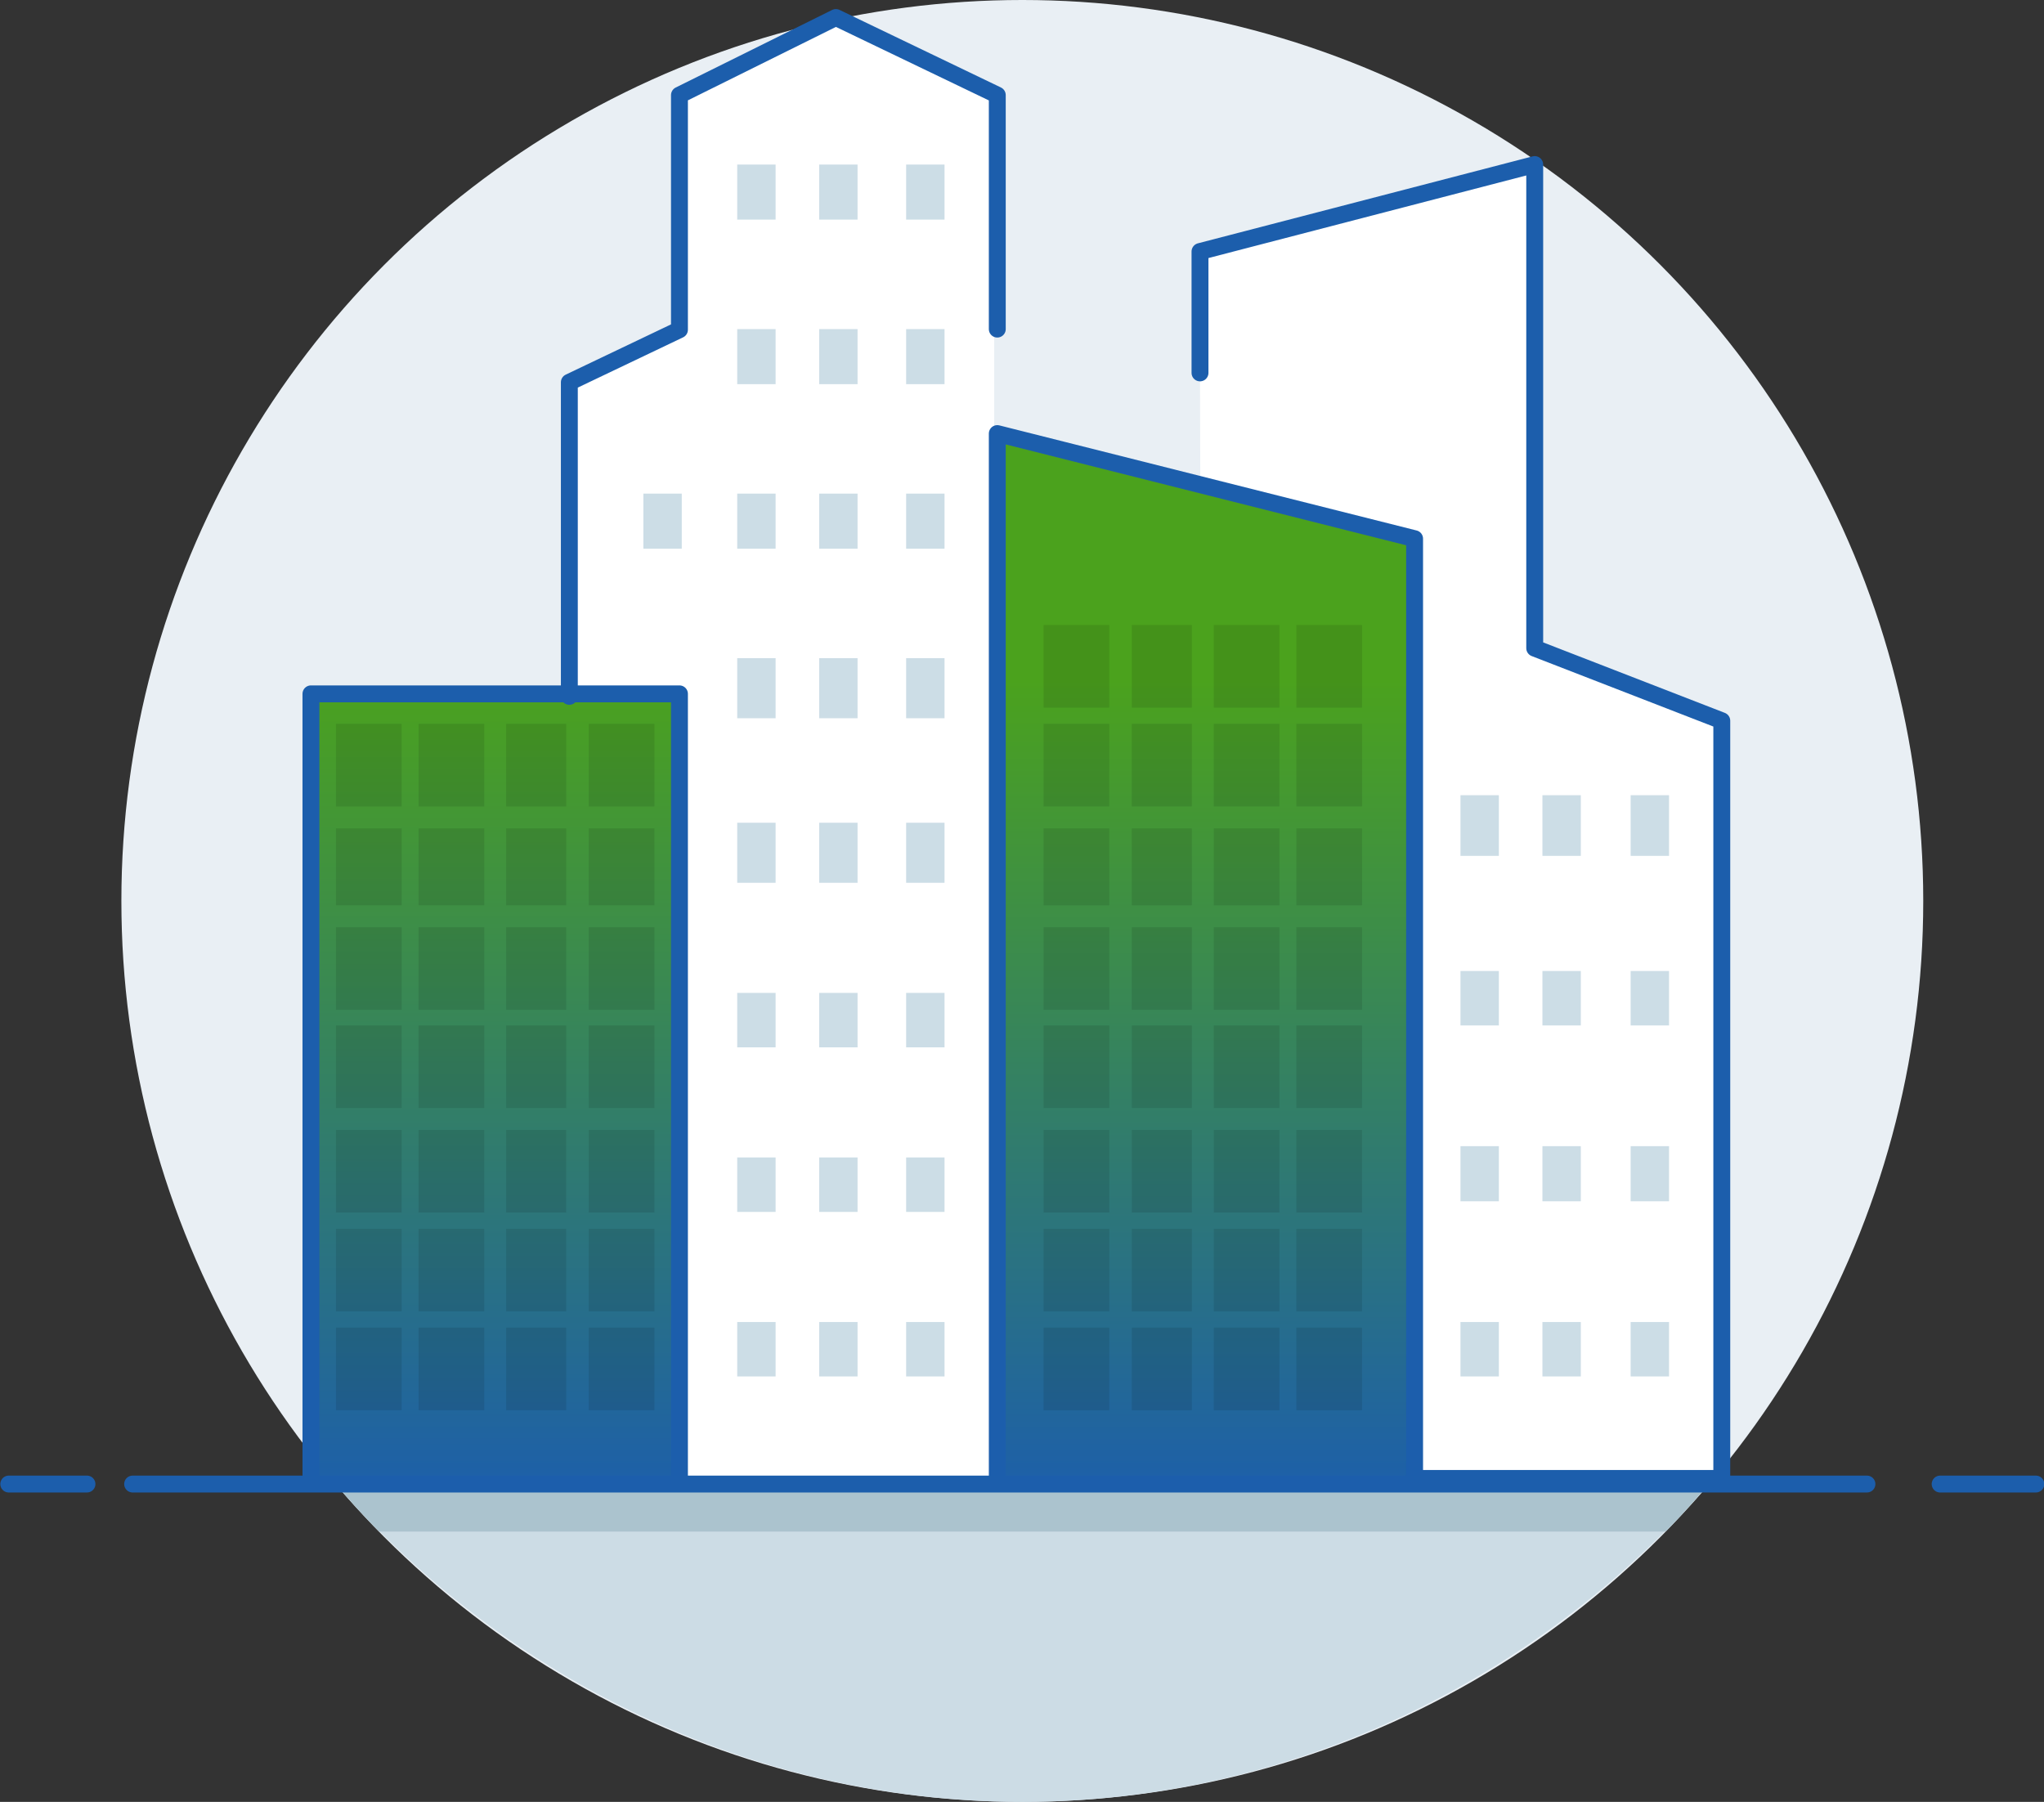 <?xml version="1.0" encoding="utf-8"?>
<!-- Generator: Adobe Illustrator 22.1.0, SVG Export Plug-In . SVG Version: 6.00 Build 0)  -->
<svg version="1.1" id="Layer_1" xmlns="http://www.w3.org/2000/svg" xmlns:xlink="http://www.w3.org/1999/xlink" x="0px" y="0px"
	 width="326.7px" height="288px" viewBox="0 0 326.7 288" style="enable-background:new 0 0 326.7 288;" xml:space="preserve">
<rect x="0" y="0" width="326.7" height="288" fill="#333333" stroke="none"/>
<style type="text/css">
	.st0{fill:#E9EFF4;}
	.st1{fill:#FFFFFF;}
	.st2{fill:#FFFFFF;stroke:#1C5EAC;stroke-width:2.7;stroke-linecap:round;stroke-linejoin:round;stroke-miterlimit:10;}
	.st3{fill:url(#SVGID_1_);stroke:#1C5EAC;stroke-width:2.7;stroke-linecap:round;stroke-linejoin:round;stroke-miterlimit:10;}
	.st4{fill:url(#SVGID_2_);stroke:#1C5EAC;stroke-width:2.7;stroke-linecap:round;stroke-linejoin:round;stroke-miterlimit:10;}
	.st5{fill:#CCDCE5;}
	.st6{fill:#ABC3CE;}
	.st7{fill:none;stroke:#1C5EAC;stroke-width:2.7;stroke-linecap:round;stroke-linejoin:round;stroke-miterlimit:10;}
	.st8{fill:none;stroke:#CCDDE6;stroke-width:6.137;stroke-linejoin:round;stroke-miterlimit:10;}
	.st9{opacity:0.1;}
	.st10{fill:none;stroke:#1C5EAC;stroke-width:2.7;stroke-linecap:round;stroke-miterlimit:10;}
</style>
<circle class="st0" cx="163.4" cy="144" r="144"/>
<polyline class="st1" points="90.6,236.7 90.6,61.1 109,52.7 109,15.2 133.6,2.8 158.9,15.2 158.9,236.7 "/>
<polyline class="st2" points="191.8,59.6 191.8,40.2 245.3,26.3 245.3,103.6 275.2,115.2 275.2,136.1 275.2,236.3 192.3,236.3 "/>
<g>
	
		<linearGradient id="SVGID_1_" gradientUnits="userSpaceOnUse" x1="79.161" y1="43.065" x2="79.161" y2="175.271" gradientTransform="matrix(1 0 0 -1 0 283.676)">
		<stop  offset="0" style="stop-color:#1C5EAC"/>
		<stop  offset="1" style="stop-color:#4BA21D"/>
	</linearGradient>
	<polyline class="st3" points="49.7,236.7 49.7,110.9 108.6,110.9 108.6,236.7 	"/>
	
		<linearGradient id="SVGID_2_" gradientUnits="userSpaceOnUse" x1="192.746" y1="43.073" x2="192.746" y2="174.984" gradientTransform="matrix(1 0 0 -1 0 283.676)">
		<stop  offset="0" style="stop-color:#1C5EAC"/>
		<stop  offset="1" style="stop-color:#4BA21D"/>
	</linearGradient>
	<polyline class="st4" points="159.4,236.7 159.4,69.3 226.1,86.1 226.1,236.7 	"/>
</g>
<path class="st5" d="M163.4,288c44.2,0,83.8-20.7,110.2-51.3H53.2C79.5,267.3,119.2,288,163.4,288z"/>
<path class="st6" d="M273.6,236.7H53.2c2.4,2.8,4.8,5.5,7.4,8.1h205.6C268.8,242.2,271.1,239.5,273.6,236.7z"/>
<polyline class="st7" points="91,111.3 91,61.1 108.6,52.7 108.6,15.2 133.6,2.8 159.4,15.2 159.4,52.6 "/>
<g>
	<line class="st8" x1="249.6" y1="127.1" x2="249.6" y2="136.8"/>
	<line class="st8" x1="249.6" y1="155.2" x2="249.6" y2="163.9"/>
	<line class="st8" x1="249.6" y1="183.2" x2="249.6" y2="192"/>
	<line class="st8" x1="249.6" y1="211.3" x2="249.6" y2="220"/>
</g>
<g>
	<line class="st8" x1="236.5" y1="127.1" x2="236.5" y2="136.8"/>
	<line class="st8" x1="236.5" y1="155.2" x2="236.5" y2="163.9"/>
	<line class="st8" x1="236.5" y1="183.2" x2="236.5" y2="192"/>
	<line class="st8" x1="236.5" y1="211.3" x2="236.5" y2="220"/>
</g>
<g>
	<line class="st8" x1="263.7" y1="127.1" x2="263.7" y2="136.8"/>
	<line class="st8" x1="263.7" y1="155.2" x2="263.7" y2="163.9"/>
	<line class="st8" x1="263.7" y1="183.2" x2="263.7" y2="192"/>
	<line class="st8" x1="263.7" y1="211.3" x2="263.7" y2="220"/>
</g>
<g>
	<line class="st8" x1="134" y1="131.5" x2="134" y2="141.1"/>
	<line class="st8" x1="134" y1="158.7" x2="134" y2="167.4"/>
	<line class="st8" x1="134" y1="185" x2="134" y2="193.7"/>
	<line class="st8" x1="134" y1="211.3" x2="134" y2="220"/>
	<line class="st8" x1="134" y1="52.6" x2="134" y2="61.4"/>
	<line class="st8" x1="134" y1="26.3" x2="134" y2="35.1"/>
	<line class="st8" x1="134" y1="78.9" x2="134" y2="87.7"/>
	<line class="st8" x1="134" y1="105.2" x2="134" y2="114.8"/>
</g>
<g>
	<line class="st8" x1="147.9" y1="131.5" x2="147.9" y2="141.1"/>
	<line class="st8" x1="147.9" y1="158.7" x2="147.9" y2="167.4"/>
	<line class="st8" x1="147.9" y1="185" x2="147.9" y2="193.7"/>
	<line class="st8" x1="147.9" y1="211.3" x2="147.9" y2="220"/>
	<line class="st8" x1="147.9" y1="52.6" x2="147.9" y2="61.4"/>
	<line class="st8" x1="147.9" y1="26.3" x2="147.9" y2="35.1"/>
	<line class="st8" x1="147.9" y1="78.9" x2="147.9" y2="87.7"/>
	<line class="st8" x1="147.9" y1="105.2" x2="147.9" y2="114.8"/>
</g>
<g>
	<line class="st8" x1="120.9" y1="131.5" x2="120.9" y2="141.1"/>
	<line class="st8" x1="120.9" y1="158.7" x2="120.9" y2="167.4"/>
	<line class="st8" x1="120.9" y1="185" x2="120.9" y2="193.7"/>
	<line class="st8" x1="120.9" y1="211.3" x2="120.9" y2="220"/>
	<line class="st8" x1="120.9" y1="52.6" x2="120.9" y2="61.4"/>
	<line class="st8" x1="120.9" y1="26.3" x2="120.9" y2="35.1"/>
	<line class="st8" x1="120.9" y1="78.9" x2="120.9" y2="87.7"/>
	<line class="st8" x1="120.9" y1="105.2" x2="120.9" y2="114.8"/>
</g>
<line class="st8" x1="105.9" y1="78.9" x2="105.9" y2="87.7"/>
<g class="st9">
	<g>
		<rect x="53.7" y="115.7" width="10.5" height="13.2"/>
		<rect x="94.1" y="115.7" width="10.5" height="13.2"/>
		<rect x="80.9" y="115.7" width="9.6" height="13.2"/>
		<rect x="66.9" y="115.7" width="10.5" height="13.2"/>
	</g>
	<g>
		<rect x="53.7" y="132.4" width="10.5" height="12.3"/>
		<rect x="94.1" y="132.4" width="10.5" height="12.3"/>
		<rect x="80.9" y="132.4" width="9.6" height="12.3"/>
		<rect x="66.9" y="132.4" width="10.5" height="12.3"/>
	</g>
	<g>
		<rect x="53.7" y="148.2" width="10.5" height="13.2"/>
		<rect x="94.1" y="148.2" width="10.5" height="13.2"/>
		<rect x="80.9" y="148.2" width="9.6" height="13.2"/>
		<rect x="66.9" y="148.2" width="10.5" height="13.2"/>
	</g>
	<g>
		<rect x="53.7" y="163.9" width="10.5" height="13.2"/>
		<rect x="94.1" y="163.9" width="10.5" height="13.2"/>
		<rect x="80.9" y="163.9" width="9.6" height="13.2"/>
		<rect x="66.9" y="163.9" width="10.5" height="13.2"/>
	</g>
	<g>
		<rect x="53.7" y="180.6" width="10.5" height="13.2"/>
		<rect x="94.1" y="180.6" width="10.5" height="13.2"/>
		<rect x="80.9" y="180.6" width="9.6" height="13.2"/>
		<rect x="66.9" y="180.6" width="10.5" height="13.2"/>
	</g>
	<g>
		<rect x="53.7" y="196.4" width="10.5" height="13.2"/>
		<rect x="94.1" y="196.4" width="10.5" height="13.2"/>
		<rect x="80.9" y="196.4" width="9.6" height="13.2"/>
		<rect x="66.9" y="196.4" width="10.5" height="13.2"/>
	</g>
	<g>
		<rect x="53.7" y="212.2" width="10.5" height="13.2"/>
		<rect x="94.1" y="212.2" width="10.5" height="13.2"/>
		<rect x="80.9" y="212.2" width="9.6" height="13.2"/>
		<rect x="66.9" y="212.2" width="10.5" height="13.2"/>
	</g>
</g>
<g class="st9">
	<g>
		<rect x="166.8" y="115.7" width="10.5" height="13.2"/>
		<rect x="207.2" y="115.7" width="10.5" height="13.2"/>
		<rect x="194" y="115.7" width="10.5" height="13.2"/>
		<rect x="180.9" y="115.7" width="9.6" height="13.2"/>
	</g>
	<g>
		<rect x="166.8" y="99.9" width="10.5" height="13.2"/>
		<rect x="207.2" y="99.9" width="10.5" height="13.2"/>
		<rect x="194" y="99.9" width="10.5" height="13.2"/>
		<rect x="180.9" y="99.9" width="9.6" height="13.2"/>
	</g>
	<g>
		<rect x="166.8" y="132.4" width="10.5" height="12.3"/>
		<rect x="207.2" y="132.4" width="10.5" height="12.3"/>
		<rect x="194" y="132.4" width="10.5" height="12.3"/>
		<rect x="180.9" y="132.4" width="9.6" height="12.3"/>
	</g>
	<g>
		<rect x="166.8" y="148.2" width="10.5" height="13.2"/>
		<rect x="207.2" y="148.2" width="10.5" height="13.2"/>
		<rect x="194" y="148.2" width="10.5" height="13.2"/>
		<rect x="180.9" y="148.2" width="9.6" height="13.2"/>
	</g>
	<g>
		<rect x="166.8" y="163.9" width="10.5" height="13.2"/>
		<rect x="207.2" y="163.9" width="10.5" height="13.2"/>
		<rect x="194" y="163.9" width="10.5" height="13.2"/>
		<rect x="180.9" y="163.9" width="9.6" height="13.2"/>
	</g>
	<g>
		<rect x="166.8" y="180.6" width="10.5" height="13.2"/>
		<rect x="207.2" y="180.6" width="10.5" height="13.2"/>
		<rect x="194" y="180.6" width="10.5" height="13.2"/>
		<rect x="180.9" y="180.6" width="9.6" height="13.2"/>
	</g>
	<g>
		<rect x="166.8" y="196.4" width="10.5" height="13.2"/>
		<rect x="207.2" y="196.4" width="10.5" height="13.2"/>
		<rect x="194" y="196.4" width="10.5" height="13.2"/>
		<rect x="180.9" y="196.4" width="9.6" height="13.2"/>
	</g>
	<g>
		<rect x="166.8" y="212.2" width="10.5" height="13.2"/>
		<rect x="207.2" y="212.2" width="10.5" height="13.2"/>
		<rect x="194" y="212.2" width="10.5" height="13.2"/>
		<rect x="180.9" y="212.2" width="9.6" height="13.2"/>
	</g>
</g>
<g>
	<line class="st10" x1="310.1" y1="237.2" x2="325.4" y2="237.2"/>
	<line class="st10" x1="21.2" y1="237.2" x2="298.4" y2="237.2"/>
	<line class="st10" x1="1.4" y1="237.2" x2="13.9" y2="237.2"/>
</g>
</svg>
